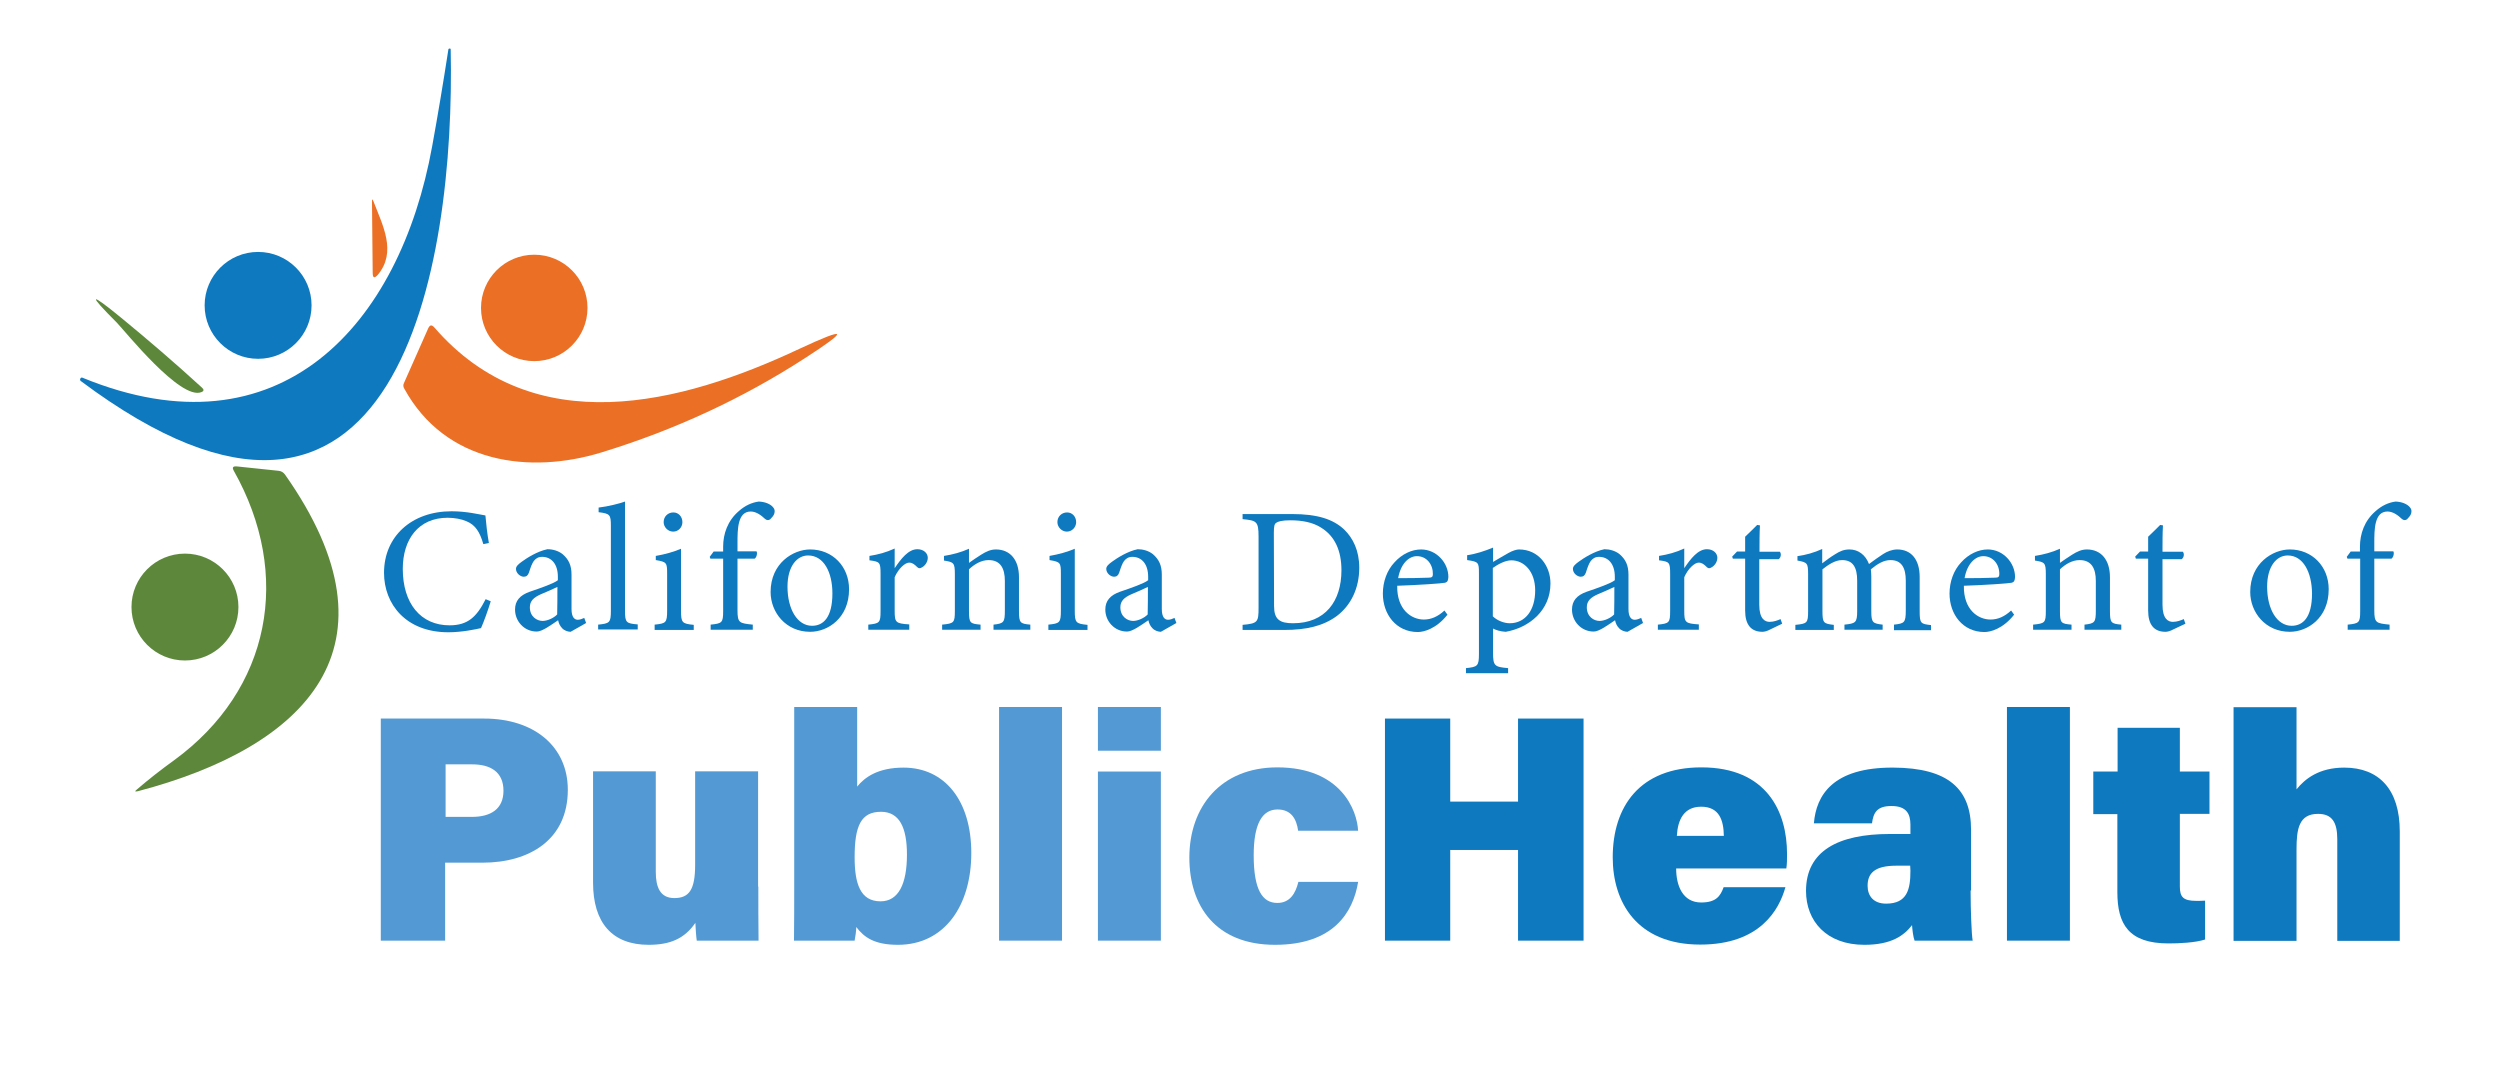 <svg width="177" height="76" viewBox="0 0 177 76" fill="none" xmlns="http://www.w3.org/2000/svg">
<path d="M34.744 42.57C34.564 43.176 34.236 44.077 34.056 44.47C33.696 44.552 32.712 44.765 31.745 44.765C28.73 44.765 27.189 42.766 27.189 40.555C27.189 37.984 29.139 36.198 31.975 36.198C33.056 36.198 33.941 36.428 34.367 36.493C34.417 37.066 34.499 37.82 34.613 38.442L34.22 38.524C33.974 37.672 33.663 37.165 33.024 36.903C32.696 36.755 32.171 36.657 31.696 36.657C29.615 36.657 28.517 38.197 28.517 40.277C28.517 42.717 29.779 44.273 31.827 44.273C33.122 44.273 33.745 43.684 34.384 42.422L34.744 42.57Z" fill="#0F79BF"/>
<path d="M40.399 44.732C40.202 44.732 39.94 44.633 39.809 44.486C39.645 44.322 39.563 44.142 39.514 43.913C39.005 44.257 38.383 44.715 38.006 44.715C37.104 44.715 36.465 43.978 36.465 43.159C36.465 42.537 36.809 42.144 37.498 41.898C38.268 41.636 39.219 41.308 39.497 41.079V40.833C39.497 39.933 39.038 39.425 38.383 39.425C38.088 39.425 37.924 39.556 37.793 39.72C37.662 39.9 37.563 40.178 37.449 40.539C37.383 40.735 37.268 40.833 37.088 40.833C36.842 40.833 36.531 40.588 36.531 40.276C36.531 40.096 36.695 39.949 36.941 39.769C37.301 39.507 38.039 39.032 38.76 38.884C39.137 38.884 39.53 38.999 39.825 39.228C40.267 39.605 40.464 40.031 40.464 40.686V43.127C40.464 43.7 40.677 43.88 40.907 43.88C41.054 43.88 41.218 43.815 41.365 43.749L41.497 44.109L40.399 44.732ZM39.464 41.554C39.186 41.685 38.579 41.964 38.284 42.078C37.809 42.291 37.514 42.537 37.514 42.995C37.514 43.667 38.022 43.962 38.416 43.962C38.743 43.962 39.202 43.765 39.448 43.503C39.464 42.93 39.464 42.144 39.464 41.554Z" fill="#0F79BF"/>
<path d="M42.349 44.584V44.224C43.152 44.142 43.25 44.093 43.25 43.258V37.214C43.25 36.444 43.185 36.362 42.382 36.264V35.936C43.07 35.854 43.84 35.658 44.25 35.51C44.25 36.1 44.25 36.706 44.25 37.296V43.241C44.25 44.077 44.332 44.142 45.151 44.208V44.568H42.349V44.584Z" fill="#0F79BF"/>
<path d="M46.348 44.584V44.224C47.151 44.142 47.233 44.093 47.233 43.225V40.62C47.233 39.834 47.2 39.785 46.43 39.654V39.359C47.085 39.245 47.675 39.081 48.216 38.852C48.216 39.376 48.216 39.916 48.216 40.44V43.241C48.216 44.093 48.298 44.158 49.117 44.24V44.601H46.348V44.584ZM47.659 37.639C47.298 37.639 46.987 37.328 46.987 36.968C46.987 36.559 47.298 36.28 47.675 36.28C48.036 36.28 48.314 36.575 48.314 36.968C48.314 37.328 48.036 37.639 47.659 37.639Z" fill="#0F79BF"/>
<path d="M51.199 39.048V38.704C51.199 37.803 51.51 36.87 52.313 36.182C52.756 35.789 53.231 35.576 53.723 35.51C54.149 35.527 54.542 35.674 54.739 35.92C54.854 36.051 54.87 36.182 54.821 36.362C54.788 36.493 54.641 36.657 54.526 36.772C54.395 36.853 54.28 36.837 54.165 36.739C53.919 36.509 53.559 36.215 53.149 36.215C52.215 36.215 52.215 37.492 52.215 38.442V39.032H53.559C53.641 39.147 53.575 39.458 53.428 39.556H52.215V43.209C52.215 44.109 52.346 44.126 53.297 44.224V44.584H50.314V44.224C51.117 44.142 51.199 44.093 51.199 43.274V39.556H50.297L50.248 39.425L50.527 39.048H51.199Z" fill="#0F79BF"/>
<path d="M57.361 38.901C58.934 38.901 60.114 40.097 60.114 41.718C60.114 43.766 58.607 44.732 57.361 44.732C55.624 44.732 54.559 43.34 54.559 41.915C54.559 39.867 56.165 38.901 57.361 38.901ZM57.214 39.327C56.443 39.327 55.755 40.064 55.755 41.538C55.755 43.143 56.46 44.306 57.492 44.306C58.279 44.306 58.934 43.733 58.934 42.013C58.934 40.522 58.328 39.327 57.214 39.327Z" fill="#0F79BF"/>
<path d="M64.376 44.584H61.475V44.224C62.278 44.142 62.343 44.093 62.343 43.258V40.637C62.343 39.802 62.294 39.769 61.557 39.67V39.359C62.179 39.261 62.737 39.114 63.343 38.835C63.343 39.245 63.343 39.802 63.343 40.227C63.785 39.572 64.31 38.884 64.949 38.884C65.408 38.884 65.687 39.179 65.687 39.49C65.687 39.785 65.49 40.064 65.26 40.178C65.129 40.26 65.031 40.244 64.933 40.145C64.736 39.949 64.589 39.834 64.359 39.834C64.097 39.834 63.622 40.227 63.343 40.866V43.241C63.343 44.077 63.409 44.142 64.376 44.208V44.584Z" fill="#0F79BF"/>
<path d="M70.341 44.584V44.224C71.079 44.142 71.144 44.06 71.144 43.209V41.128C71.144 40.244 70.833 39.654 69.997 39.654C69.472 39.654 68.981 39.949 68.604 40.309V43.258C68.604 44.126 68.686 44.158 69.423 44.224V44.584H66.703V44.224C67.539 44.142 67.604 44.093 67.604 43.258V40.653C67.604 39.834 67.522 39.802 66.834 39.687V39.359C67.457 39.261 68.063 39.097 68.604 38.852C68.604 39.146 68.604 39.539 68.604 39.851C68.85 39.67 69.128 39.49 69.456 39.277C69.817 39.048 70.144 38.901 70.505 38.901C71.521 38.901 72.144 39.638 72.144 40.866V43.258C72.144 44.109 72.226 44.158 72.947 44.224V44.584H70.341Z" fill="#0F79BF"/>
<path d="M74.225 44.584V44.224C75.028 44.142 75.11 44.093 75.11 43.225V40.62C75.11 39.834 75.078 39.785 74.307 39.654V39.359C74.963 39.245 75.553 39.081 76.094 38.852C76.094 39.376 76.094 39.916 76.094 40.44V43.241C76.094 44.093 76.175 44.158 76.995 44.24V44.601H74.225V44.584ZM75.536 37.639C75.176 37.639 74.864 37.328 74.864 36.968C74.864 36.559 75.176 36.28 75.553 36.28C75.913 36.28 76.192 36.575 76.192 36.968C76.192 37.328 75.897 37.639 75.536 37.639Z" fill="#0F79BF"/>
<path d="M82.19 44.732C81.994 44.732 81.731 44.633 81.6 44.486C81.436 44.322 81.354 44.142 81.305 43.913C80.797 44.257 80.174 44.715 79.797 44.715C78.896 44.715 78.257 43.978 78.257 43.159C78.257 42.537 78.601 42.144 79.289 41.898C80.06 41.636 81.01 41.308 81.289 41.079V40.833C81.289 39.933 80.83 39.425 80.174 39.425C79.879 39.425 79.716 39.556 79.584 39.72C79.453 39.9 79.355 40.178 79.24 40.539C79.175 40.735 79.06 40.833 78.88 40.833C78.634 40.833 78.323 40.588 78.323 40.276C78.323 40.096 78.486 39.949 78.732 39.769C79.093 39.507 79.83 39.032 80.551 38.884C80.928 38.884 81.322 38.999 81.617 39.228C82.059 39.605 82.256 40.031 82.256 40.686V43.127C82.256 43.7 82.469 43.88 82.698 43.88C82.846 43.88 83.01 43.815 83.157 43.749L83.288 44.109L82.19 44.732ZM81.272 41.554C80.994 41.685 80.388 41.964 80.093 42.078C79.617 42.291 79.322 42.537 79.322 42.995C79.322 43.667 79.83 43.962 80.224 43.962C80.551 43.962 81.01 43.765 81.256 43.503C81.272 42.93 81.272 42.144 81.272 41.554Z" fill="#0F79BF"/>
<path d="M91.483 36.395C93.269 36.395 94.384 36.755 95.17 37.492C95.793 38.098 96.236 38.983 96.236 40.195C96.236 41.669 95.629 42.865 94.662 43.602C93.695 44.322 92.483 44.601 90.925 44.601H87.975V44.24C89.057 44.142 89.106 44.044 89.106 43.012V37.984C89.106 36.903 88.959 36.853 87.975 36.755V36.395H91.483ZM90.204 42.914C90.204 43.864 90.614 44.126 91.548 44.126C93.826 44.126 94.974 42.57 94.974 40.375C94.974 38.999 94.515 37.951 93.515 37.345C92.941 36.984 92.204 36.837 91.352 36.837C90.778 36.837 90.483 36.919 90.352 37.017C90.237 37.099 90.188 37.23 90.188 37.721L90.204 42.914Z" fill="#0F79BF"/>
<path d="M102.48 43.52C101.677 44.535 100.792 44.748 100.382 44.748C98.841 44.748 97.907 43.487 97.907 42.029C97.907 41.178 98.202 40.375 98.727 39.818C99.251 39.228 99.956 38.901 100.611 38.901C101.709 38.901 102.545 39.851 102.545 40.85C102.529 41.096 102.496 41.21 102.299 41.26C102.054 41.309 100.431 41.423 98.923 41.472C98.891 43.16 99.923 43.864 100.808 43.864C101.332 43.864 101.808 43.651 102.267 43.225L102.48 43.52ZM100.316 39.376C99.743 39.376 99.169 39.916 98.989 40.932C99.694 40.932 100.398 40.932 101.152 40.899C101.382 40.899 101.447 40.834 101.447 40.654C101.464 39.982 101.021 39.376 100.316 39.376Z" fill="#0F79BF"/>
<path d="M103.873 39.31C104.463 39.228 105.118 39.016 105.708 38.77C105.708 39.065 105.708 39.474 105.708 39.785C105.741 39.752 106.757 39.179 106.806 39.147C107.101 38.983 107.38 38.901 107.544 38.901C108.937 38.901 109.773 40.064 109.773 41.309C109.773 43.225 108.265 44.437 106.61 44.732C106.233 44.715 105.889 44.601 105.708 44.502V46.206C105.708 47.14 105.807 47.221 106.774 47.303V47.664H103.791V47.303C104.61 47.221 104.709 47.156 104.709 46.304V40.572C104.709 39.818 104.676 39.769 103.873 39.654V39.31ZM105.692 43.634C105.987 43.929 106.479 44.126 106.888 44.126C107.986 44.126 108.691 43.209 108.691 41.8C108.691 40.441 107.888 39.671 107.003 39.671C106.561 39.671 106.036 39.965 105.692 40.211V43.634Z" fill="#0F79BF"/>
<path d="M115.23 44.732C115.034 44.732 114.771 44.633 114.64 44.486C114.476 44.322 114.394 44.142 114.345 43.913C113.837 44.257 113.214 44.715 112.837 44.715C111.936 44.715 111.297 43.978 111.297 43.159C111.297 42.537 111.641 42.144 112.329 41.898C113.1 41.636 114.05 41.308 114.329 41.079V40.833C114.329 39.933 113.87 39.425 113.214 39.425C112.919 39.425 112.756 39.556 112.624 39.72C112.493 39.9 112.395 40.178 112.28 40.539C112.215 40.735 112.1 40.833 111.92 40.833C111.674 40.833 111.362 40.588 111.362 40.276C111.362 40.096 111.526 39.949 111.772 39.769C112.133 39.507 112.87 39.032 113.591 38.884C113.968 38.884 114.362 38.999 114.657 39.228C115.099 39.605 115.296 40.031 115.296 40.686V43.127C115.296 43.7 115.509 43.88 115.738 43.88C115.886 43.88 116.05 43.815 116.197 43.749L116.328 44.109L115.23 44.732ZM114.296 41.554C114.017 41.685 113.411 41.964 113.116 42.078C112.641 42.291 112.346 42.537 112.346 42.995C112.346 43.667 112.854 43.962 113.247 43.962C113.575 43.962 114.034 43.765 114.28 43.503C114.296 42.93 114.296 42.144 114.296 41.554Z" fill="#0F79BF"/>
<path d="M120.278 44.584H117.377V44.224C118.18 44.142 118.246 44.093 118.246 43.258V40.637C118.246 39.802 118.197 39.769 117.459 39.67V39.359C118.082 39.261 118.639 39.114 119.246 38.835C119.246 39.245 119.246 39.802 119.246 40.227C119.688 39.572 120.212 38.884 120.852 38.884C121.311 38.884 121.589 39.179 121.589 39.49C121.589 39.785 121.392 40.064 121.163 40.178C121.032 40.26 120.934 40.244 120.835 40.145C120.639 39.949 120.491 39.834 120.262 39.834C119.999 39.834 119.524 40.227 119.246 40.866V43.241C119.246 44.077 119.311 44.142 120.278 44.208V44.584Z" fill="#0F79BF"/>
<path d="M125.326 44.568C125.113 44.683 124.916 44.732 124.785 44.732C123.982 44.732 123.556 44.24 123.556 43.225V39.556H122.687L122.638 39.408L122.982 39.048H123.556V38C123.802 37.754 124.162 37.427 124.408 37.165L124.605 37.197C124.572 37.721 124.572 38.459 124.572 39.065H126.014C126.129 39.196 126.096 39.474 125.932 39.589H124.556V42.815C124.556 43.831 124.965 44.028 125.293 44.028C125.588 44.028 125.883 43.913 126.063 43.831L126.178 44.158L125.326 44.568Z" fill="#0F79BF"/>
<path d="M134.094 44.584V44.224C134.831 44.142 134.93 44.093 134.93 43.208V41.112C134.93 40.211 134.635 39.654 133.848 39.654C133.373 39.654 132.93 39.916 132.455 40.309C132.471 40.457 132.488 40.604 132.488 40.85V43.29C132.488 44.093 132.602 44.142 133.291 44.224V44.584H130.587V44.224C131.373 44.142 131.488 44.093 131.488 43.258V41.112C131.488 40.178 131.193 39.654 130.423 39.654C129.915 39.654 129.423 39.998 129.03 40.309V43.274C129.03 44.109 129.112 44.158 129.833 44.24V44.601H127.112V44.24C127.948 44.158 128.014 44.109 128.014 43.274V40.67C128.014 39.867 127.964 39.818 127.26 39.687V39.376C127.85 39.294 128.44 39.13 129.013 38.868C129.013 39.163 129.013 39.589 129.013 39.883C129.276 39.687 129.538 39.474 129.947 39.228C130.259 39.032 130.537 38.901 130.947 38.901C131.554 38.901 132.078 39.277 132.324 39.933C132.684 39.654 133.012 39.441 133.324 39.228C133.602 39.048 133.963 38.901 134.323 38.901C135.307 38.901 135.913 39.605 135.913 40.85V43.29C135.913 44.142 135.995 44.175 136.716 44.257V44.617H134.094V44.584Z" fill="#0F79BF"/>
<path d="M142.6 43.52C141.797 44.535 140.912 44.748 140.502 44.748C138.961 44.748 138.027 43.487 138.027 42.029C138.027 41.178 138.322 40.375 138.847 39.818C139.371 39.228 140.076 38.901 140.731 38.901C141.829 38.901 142.665 39.851 142.665 40.85C142.649 41.096 142.616 41.21 142.419 41.26C142.174 41.309 140.551 41.423 139.043 41.472C139.011 43.16 140.043 43.864 140.928 43.864C141.453 43.864 141.928 43.651 142.387 43.225L142.6 43.52ZM140.42 39.376C139.846 39.376 139.273 39.916 139.092 40.932C139.797 40.932 140.502 40.932 141.256 40.899C141.485 40.899 141.551 40.834 141.551 40.654C141.567 39.982 141.125 39.376 140.42 39.376Z" fill="#0F79BF"/>
<path d="M147.582 44.584V44.224C148.319 44.142 148.385 44.06 148.385 43.209V41.128C148.385 40.244 148.074 39.654 147.238 39.654C146.713 39.654 146.222 39.949 145.845 40.309V43.258C145.845 44.126 145.927 44.158 146.664 44.224V44.584H143.944V44.224C144.779 44.142 144.845 44.093 144.845 43.258V40.653C144.845 39.834 144.763 39.802 144.075 39.687V39.359C144.697 39.261 145.304 39.097 145.845 38.852C145.845 39.146 145.845 39.539 145.845 39.851C146.091 39.67 146.369 39.49 146.697 39.277C147.057 39.048 147.385 38.901 147.746 38.901C148.762 38.901 149.385 39.638 149.385 40.866V43.258C149.385 44.109 149.467 44.158 150.188 44.224V44.584H147.582Z" fill="#0F79BF"/>
<path d="M153.859 44.568C153.646 44.683 153.449 44.732 153.318 44.732C152.515 44.732 152.089 44.24 152.089 43.225V39.556H151.22L151.171 39.408L151.515 39.048H152.089V38C152.335 37.754 152.695 37.427 152.941 37.165L153.138 37.197C153.105 37.721 153.105 38.459 153.105 39.065H154.547C154.662 39.196 154.629 39.474 154.465 39.589H153.105V42.815C153.105 43.831 153.515 44.028 153.842 44.028C154.137 44.028 154.432 43.913 154.613 43.831L154.727 44.158L153.859 44.568Z" fill="#0F79BF"/>
<path d="M162.119 38.901C163.692 38.901 164.872 40.097 164.872 41.718C164.872 43.766 163.364 44.732 162.119 44.732C160.382 44.732 159.316 43.34 159.316 41.915C159.316 39.867 160.922 38.901 162.119 38.901ZM161.971 39.327C161.201 39.327 160.513 40.064 160.513 41.538C160.513 43.143 161.217 44.306 162.25 44.306C163.037 44.306 163.692 43.733 163.692 42.013C163.676 40.522 163.069 39.327 161.971 39.327Z" fill="#0F79BF"/>
<path d="M167.085 39.048V38.704C167.085 37.803 167.396 36.87 168.199 36.182C168.642 35.789 169.117 35.576 169.609 35.51C170.035 35.527 170.428 35.674 170.625 35.92C170.739 36.051 170.756 36.182 170.707 36.362C170.674 36.493 170.526 36.657 170.412 36.772C170.281 36.853 170.166 36.837 170.051 36.739C169.805 36.509 169.445 36.215 169.035 36.215C168.101 36.215 168.101 37.492 168.101 38.442V39.032H169.445C169.527 39.147 169.461 39.458 169.314 39.556H168.101V43.209C168.101 44.109 168.232 44.126 169.182 44.224V44.584H166.216V44.224C167.019 44.142 167.101 44.093 167.101 43.274V39.556H166.2L166.151 39.425L166.429 39.048H167.085Z" fill="#0F79BF"/>
<path d="M26.386 19.295L26.337 14.299C26.337 14.07 26.37 14.07 26.452 14.283C27.107 15.986 28.091 17.821 26.763 19.442C26.501 19.737 26.386 19.688 26.386 19.295Z" fill="#EB6F24"/>
<path d="M8.588 22.505C10.44 24.028 12.357 25.666 14.307 27.452C14.455 27.583 14.439 27.697 14.258 27.763C12.783 28.369 8.85 23.439 8.276 22.849C6.195 20.769 6.31 20.638 8.588 22.505Z" fill="#5D883C"/>
<path d="M31.909 3.505C32.237 18.82 28.205 43.798 5.72 26.977C5.654 26.927 5.654 26.846 5.703 26.78C5.736 26.731 5.802 26.715 5.851 26.747C19.798 32.464 28.304 23.046 30.598 10.352C31.008 8.108 31.385 5.831 31.745 3.505C31.745 3.472 31.778 3.44 31.827 3.44C31.876 3.423 31.909 3.456 31.909 3.505Z" fill="#0F79BF"/>
<path d="M18.274 25.404C20.364 25.404 22.059 23.71 22.059 21.62C22.059 19.531 20.364 17.837 18.274 17.837C16.183 17.837 14.488 19.531 14.488 21.62C14.488 23.71 16.183 25.404 18.274 25.404Z" fill="#0F79BF"/>
<path d="M37.825 25.568C39.907 25.568 41.595 23.881 41.595 21.801C41.595 19.72 39.907 18.033 37.825 18.033C35.744 18.033 34.056 19.72 34.056 21.801C34.056 23.881 35.744 25.568 37.825 25.568Z" fill="#EB6F24"/>
<path d="M30.745 23.177C37.776 31.301 48.2 28.647 56.591 24.7C60.032 23.095 60.147 23.324 56.968 25.372C52.559 28.222 47.757 30.449 42.562 32.038C37.514 33.578 31.532 32.84 28.615 27.501C28.549 27.386 28.533 27.255 28.599 27.124L30.319 23.242C30.434 22.997 30.565 22.98 30.745 23.177Z" fill="#EB6F24"/>
<path d="M12.308 53.839C19.191 48.827 20.699 40.686 16.553 33.332C16.422 33.102 16.487 33.004 16.749 33.02L19.716 33.332C19.913 33.348 20.06 33.446 20.175 33.594C28.795 45.829 21.601 52.905 9.768 56.017C9.538 56.066 9.522 56.033 9.702 55.886C10.538 55.165 11.423 54.477 12.308 53.839Z" fill="#5D883C"/>
<path d="M13.095 46.763C15.186 46.763 16.881 45.069 16.881 42.979C16.881 40.889 15.186 39.196 13.095 39.196C11.004 39.196 9.309 40.889 9.309 42.979C9.309 45.069 11.004 46.763 13.095 46.763Z" fill="#5D883C"/>
<path d="M26.976 50.874H34.269C37.826 50.874 40.202 52.856 40.202 55.919C40.202 59.457 37.481 61.078 34.154 61.078H31.516V66.598H26.96V50.874H26.976ZM31.532 57.835H33.417C34.728 57.835 35.646 57.295 35.646 55.984C35.646 54.641 34.712 54.117 33.433 54.117H31.549V57.835H31.532Z" fill="#539AD4"/>
<path d="M53.69 62.766C53.69 63.83 53.69 65.452 53.706 66.598H49.331C49.281 66.303 49.249 65.648 49.232 65.337C48.462 66.467 47.429 66.893 45.922 66.893C43.349 66.893 41.988 65.337 41.988 62.487V54.609H46.43V61.734C46.43 62.815 46.741 63.584 47.741 63.584C48.79 63.584 49.216 62.995 49.216 61.226V54.609H53.674V62.766H53.69Z" fill="#539AD4"/>
<path d="M56.23 50.055H60.688V55.69C61.229 55.018 62.179 54.347 63.966 54.347C66.932 54.347 68.768 56.738 68.768 60.391C68.768 64.109 66.883 66.893 63.572 66.893C61.917 66.893 61.18 66.369 60.623 65.632C60.623 65.927 60.557 66.32 60.508 66.598H56.214C56.23 65.37 56.23 64.027 56.23 62.766V50.055ZM64.212 60.505C64.212 58.605 63.687 57.475 62.376 57.475C60.967 57.475 60.508 58.458 60.508 60.685C60.508 62.553 60.901 63.814 62.343 63.814C63.622 63.814 64.212 62.569 64.212 60.505Z" fill="#539AD4"/>
<path d="M70.734 66.598V50.055H75.192V66.598H70.734Z" fill="#539AD4"/>
<path d="M77.733 50.055H82.19V53.151H77.733V50.055ZM77.733 54.625H82.19V66.598H77.733V54.625Z" fill="#539AD4"/>
<path d="M96.154 62.454C95.793 64.616 94.4 66.893 90.27 66.893C86.058 66.893 84.206 64.125 84.206 60.718C84.206 57.115 86.435 54.33 90.434 54.33C94.941 54.33 96.088 57.377 96.154 58.818H91.909C91.794 57.983 91.417 57.311 90.45 57.311C89.336 57.311 88.762 58.376 88.762 60.554C88.762 63.011 89.385 63.928 90.434 63.928C91.335 63.928 91.729 63.24 91.925 62.438H96.154V62.454Z" fill="#539AD4"/>
<path d="M98.055 50.874H102.676V56.754H107.478V50.874H112.116V66.598H107.478V60.178H102.676V66.598H98.055V50.874Z" fill="#0F79BF"/>
<path d="M118.672 61.488C118.672 62.7 119.131 63.896 120.442 63.896C121.491 63.896 121.802 63.453 122.032 62.815H126.408C125.965 64.403 124.621 66.877 120.376 66.877C115.853 66.877 114.181 63.83 114.181 60.702C114.181 57.098 116.099 54.33 120.458 54.33C125.096 54.33 126.522 57.475 126.522 60.456C126.522 60.865 126.522 61.16 126.473 61.488H118.672ZM122.048 59.178C122.032 58.065 121.72 57.115 120.442 57.115C119.246 57.115 118.787 57.999 118.721 59.178H122.048Z" fill="#0F79BF"/>
<path d="M139.519 63.044C139.519 64.387 139.584 66.189 139.666 66.598H135.553C135.454 66.353 135.389 65.779 135.372 65.501C134.799 66.238 133.914 66.893 131.996 66.893C129.308 66.893 127.866 65.206 127.866 63.077C127.866 60.26 130.128 59.047 133.783 59.047C134.176 59.047 134.864 59.047 135.258 59.047V58.392C135.258 57.622 134.979 57.066 133.914 57.066C132.898 57.066 132.635 57.524 132.537 58.294H128.423C128.587 56.296 129.767 54.33 134.028 54.346C137.962 54.363 139.551 55.87 139.551 58.753V63.044H139.519ZM135.241 61.291C135.012 61.291 134.602 61.291 134.258 61.291C132.717 61.291 132.226 61.832 132.226 62.716C132.226 63.421 132.635 63.978 133.537 63.978C135.044 63.978 135.258 62.946 135.258 61.652L135.241 61.291Z" fill="#0F79BF"/>
<path d="M142.092 66.598V50.055H146.549V66.598H142.092Z" fill="#0F79BF"/>
<path d="M148.205 54.625H149.926V51.529H154.334V54.625H156.432V57.622H154.334V62.766C154.334 63.503 154.564 63.781 155.498 63.781C155.662 63.781 155.875 63.781 156.121 63.765V66.516C155.432 66.746 154.269 66.795 153.531 66.795C150.696 66.795 149.909 65.419 149.909 63.159V57.639H148.205V54.625Z" fill="#0F79BF"/>
<path d="M162.594 50.055V55.886C163.184 55.149 164.184 54.347 165.97 54.347C168.445 54.347 169.904 55.903 169.904 58.867V66.615H165.479V59.408C165.479 58.212 165.102 57.622 164.118 57.622C162.774 57.622 162.594 58.671 162.594 60.129V66.615H158.136V50.072H162.594V50.055Z" fill="#0F79BF"/>
</svg>

